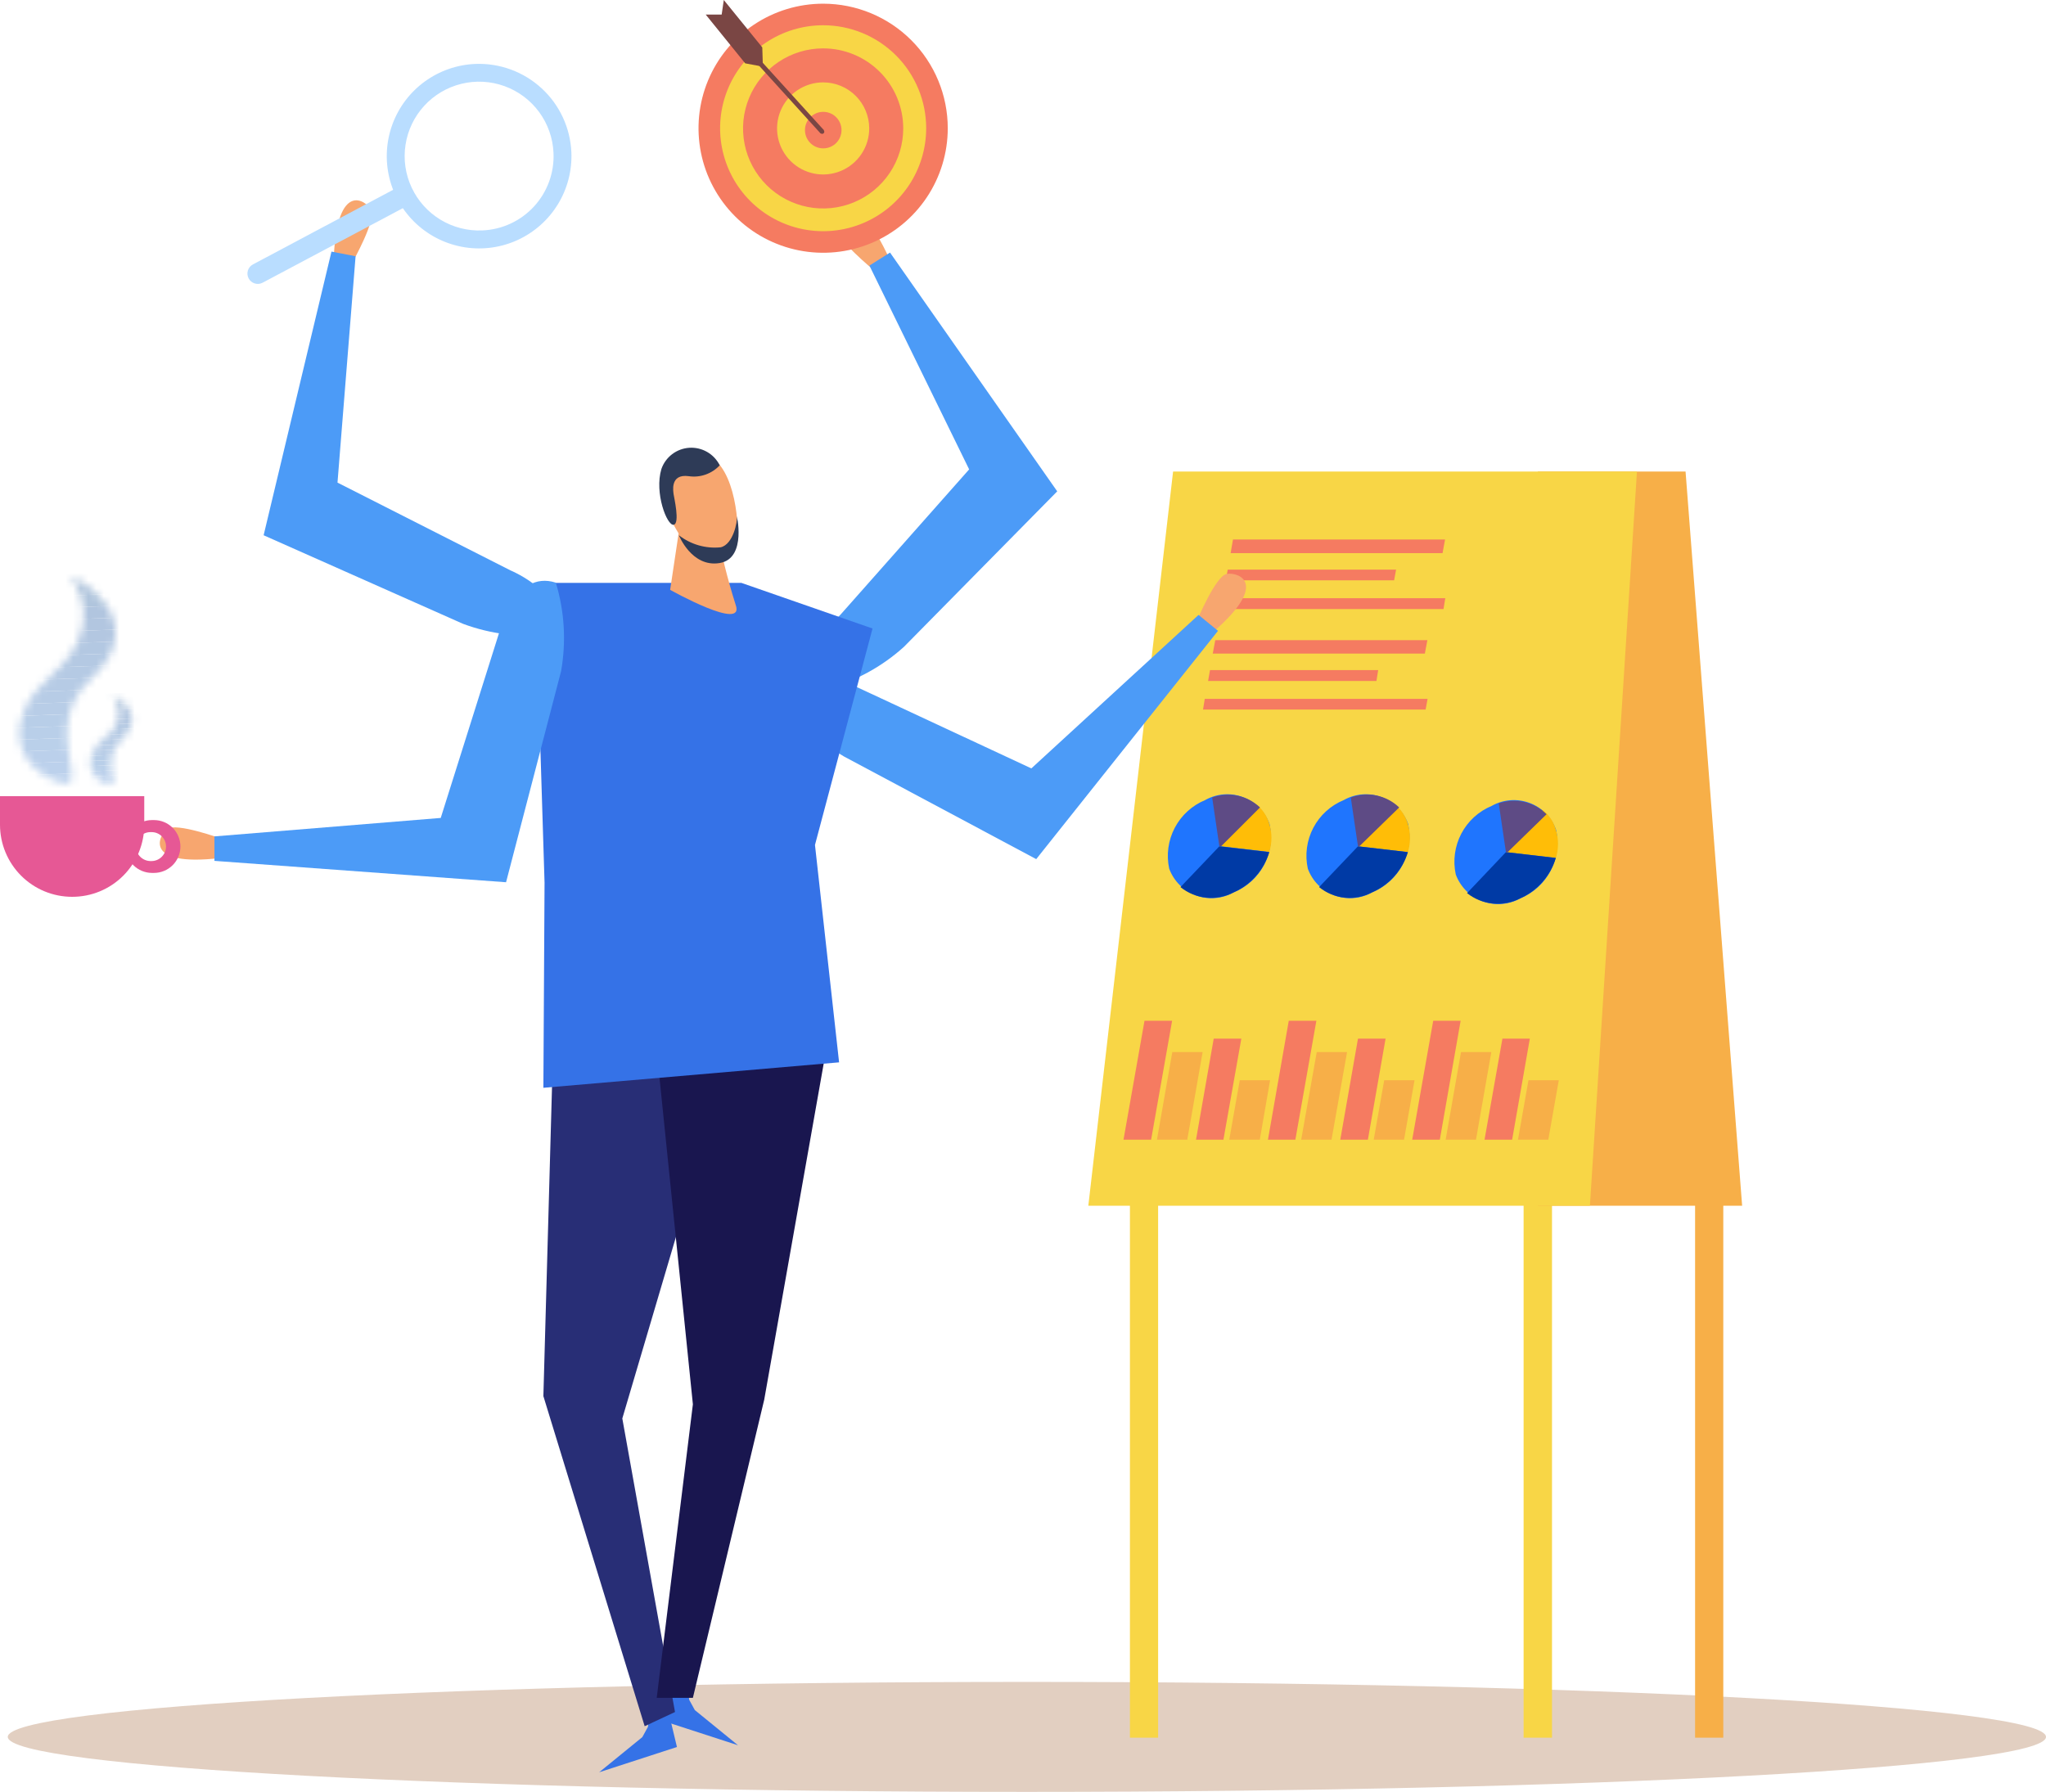 <svg width="266" height="233" viewBox="0 0 266 233" fill="none" xmlns="http://www.w3.org/2000/svg">
<path d="M133.505 233C206.68 233 266 229.799 266 225.851C266 221.902 206.68 218.701 133.505 218.701C60.331 218.701 1.011 221.902 1.011 225.851C1.011 229.799 60.331 233 133.505 233Z" fill="#E2CFC1"/>
<path d="M150.567 133.59H146.902V225.952H150.567V133.59Z" fill="#F8D646"/>
<path d="M201.775 133.59H198.084V225.952H201.775V133.59Z" fill="#F8D646"/>
<path d="M224.043 133.59H220.378V225.952H224.043V133.59Z" fill="#F7AF48"/>
<path d="M226.494 156.782H199.93V61.313H219.139L226.494 156.782Z" fill="#F7AF48"/>
<path d="M206.704 156.782H141.493L152.513 61.313H212.82L206.704 156.782Z" fill="#F8D646"/>
<path d="M149.657 148.193H146.067L148.797 132.732H152.386L149.657 148.193Z" fill="#F57B61"/>
<path d="M154.358 148.192H150.415L152.412 136.799H156.355L154.358 148.192Z" fill="#F7AF48"/>
<path d="M159.059 148.192H155.495L157.795 135.056H161.385L159.059 148.192Z" fill="#F57B61"/>
<path d="M163.786 148.193H159.817L161.182 140.462H165.125L163.786 148.193Z" fill="#F7AF48"/>
<path d="M168.411 148.193H164.847L167.552 132.732H171.141L168.411 148.193Z" fill="#F57B61"/>
<path d="M173.112 148.192H169.169L171.191 136.799H175.134L173.112 148.192Z" fill="#F7AF48"/>
<path d="M177.839 148.192H174.25L176.55 135.056H180.139L177.839 148.192Z" fill="#F57B61"/>
<path d="M182.54 148.193H178.597L179.962 140.462H183.905L182.54 148.193Z" fill="#F7AF48"/>
<path d="M187.191 148.193H183.602L186.331 132.732H189.895L187.191 148.193Z" fill="#F57B61"/>
<path d="M191.892 148.192H187.949L189.946 136.799H193.889L191.892 148.192Z" fill="#F7AF48"/>
<path d="M196.593 148.192H193.004L195.33 135.056H198.893L196.593 148.192Z" fill="#F57B61"/>
<path d="M201.295 148.193H197.352L198.716 140.462H202.659L201.295 148.193Z" fill="#F7AF48"/>
<path d="M160.399 116.033C159.658 116.451 158.836 116.704 157.988 116.773C157.14 116.842 156.288 116.726 155.49 116.433C154.691 116.139 153.966 115.676 153.365 115.075C152.764 114.474 152.3 113.749 152.007 112.951C151.619 111.152 151.874 109.275 152.728 107.645C153.583 106.015 154.983 104.737 156.683 104.033C157.423 103.615 158.246 103.364 159.093 103.297C159.94 103.229 160.792 103.348 161.589 103.644C162.385 103.94 163.108 104.406 163.706 105.01C164.303 105.614 164.762 106.341 165.049 107.14C165.454 108.933 165.208 110.811 164.357 112.44C163.505 114.068 162.102 115.342 160.399 116.033Z" fill="#1F75FE"/>
<path d="M163.331 104.588L158.528 110.02L165.024 110.778C165.391 109.584 165.391 108.308 165.024 107.115C164.733 106.119 164.141 105.237 163.331 104.588Z" fill="#FFBD07"/>
<path d="M160.399 116.033C161.501 115.546 162.485 114.827 163.283 113.924C164.082 113.021 164.676 111.957 165.024 110.804L158.528 110.046L153.473 115.351C154.435 116.127 155.604 116.605 156.834 116.726C158.064 116.847 159.303 116.606 160.399 116.033Z" fill="#003AA5"/>
<path d="M157.593 103.704L158.528 110.045H158.756L163.811 104.993C162.998 104.22 161.985 103.689 160.886 103.462C159.787 103.234 158.647 103.318 157.593 103.704Z" fill="#5E4B85"/>
<path d="M178.395 116.033C177.657 116.451 176.836 116.704 175.99 116.773C175.144 116.841 174.293 116.725 173.497 116.432C172.7 116.138 171.977 115.675 171.378 115.074C170.779 114.473 170.319 113.748 170.029 112.951C169.635 111.152 169.888 109.272 170.743 107.641C171.598 106.01 173.001 104.733 174.705 104.033C175.445 103.615 176.267 103.364 177.114 103.297C177.962 103.229 178.813 103.348 179.61 103.644C180.407 103.94 181.129 104.406 181.727 105.01C182.325 105.614 182.784 106.341 183.071 107.14C183.463 108.936 183.21 110.812 182.354 112.438C181.499 114.065 180.097 115.338 178.395 116.033Z" fill="#1F75FE"/>
<path d="M181.352 104.588L176.55 110.045L183.046 110.803C183.399 109.608 183.399 108.335 183.046 107.14C182.748 106.14 182.159 105.251 181.352 104.588Z" fill="#FFBD07"/>
<path d="M178.395 116.033C179.501 115.548 180.489 114.829 181.292 113.926C182.094 113.024 182.693 111.959 183.046 110.804L176.55 110.046L171.495 115.351C172.452 116.128 173.616 116.606 174.842 116.728C176.069 116.849 177.304 116.607 178.395 116.033Z" fill="#003AA5"/>
<path d="M175.615 103.705L176.55 110.046H176.727L181.908 104.993C181.088 104.206 180.062 103.667 178.948 103.439C177.834 103.211 176.678 103.303 175.615 103.705Z" fill="#5E4B85"/>
<path d="M197.655 116.815C196.912 117.229 196.088 117.477 195.24 117.542C194.393 117.607 193.541 117.488 192.743 117.193C191.946 116.897 191.222 116.433 190.621 115.832C190.021 115.23 189.557 114.506 189.263 113.708C188.875 111.91 189.13 110.032 189.984 108.402C190.839 106.772 192.239 105.494 193.939 104.79C194.679 104.372 195.502 104.121 196.349 104.054C197.196 103.987 198.048 104.105 198.845 104.401C199.641 104.697 200.364 105.163 200.962 105.767C201.559 106.371 202.018 107.098 202.306 107.898C202.706 109.694 202.459 111.573 201.608 113.205C200.758 114.836 199.357 116.115 197.655 116.815Z" fill="#1F75FE"/>
<path d="M200.587 105.347L195.784 110.804L202.28 111.562C202.647 110.368 202.647 109.092 202.28 107.899C202.003 106.889 201.409 105.995 200.587 105.347Z" fill="#FFBD07"/>
<path d="M197.655 116.816C198.756 116.32 199.739 115.595 200.537 114.689C201.334 113.782 201.929 112.716 202.28 111.561L195.785 110.803L190.729 116.134C191.698 116.898 192.865 117.368 194.092 117.489C195.32 117.61 196.556 117.376 197.655 116.816Z" fill="#003AA5"/>
<path d="M194.849 104.462L195.785 110.803H196.012L201.067 105.877C200.269 105.08 199.262 104.524 198.162 104.274C197.062 104.024 195.914 104.089 194.849 104.462Z" fill="#5E4B85"/>
<path d="M159.994 71.924H187.545L187.873 70.155H160.298L159.994 71.924Z" fill="#F57B61"/>
<path d="M159.362 75.46H181.251L181.504 74.071H159.615L159.362 75.46Z" fill="#F57B61"/>
<path d="M158.705 79.199H187.671L187.899 77.785H158.958L158.705 79.199Z" fill="#F57B61"/>
<path d="M157.669 84.985H185.245L185.573 83.242H157.997L157.669 84.985Z" fill="#F57B61"/>
<path d="M157.062 88.547H178.951L179.178 87.133H157.315L157.062 88.547Z" fill="#F57B61"/>
<path d="M156.405 92.261H185.346L185.599 90.872H156.633L156.405 92.261Z" fill="#F57B61"/>
<path d="M113.538 35.065C113.538 35.065 108.66 31.099 108.836 29.659C109.013 28.219 111.516 24.606 115.56 33.524L113.538 35.065Z" fill="#F7A66F"/>
<path d="M117.531 84.1L137.449 63.89L115.712 32.842L113.032 34.534L125.999 61.035L109.266 79.932C109.266 79.932 103.124 85.844 107.396 89.608C111.164 88.603 114.639 86.715 117.531 84.1Z" fill="#4C9BF7"/>
<path d="M155.647 80.665C155.647 80.665 158.048 74.88 159.489 74.627C160.93 74.374 165.176 75.713 157.694 82.206L155.647 80.665Z" fill="#F7A66F"/>
<path d="M109.696 98.349L134.719 111.713L158.351 82.029L155.824 79.957L134.087 99.915L111.212 89.254C111.212 89.254 103.807 85.06 101.406 90.214C103.482 93.546 106.324 96.335 109.696 98.349Z" fill="#4C9BF7"/>
<path d="M87.226 217.742L89.248 217.918L89.602 221.026L90.335 222.365L95.946 226.937L85.836 223.653L87.226 217.742Z" fill="#3572E7"/>
<path d="M86.594 221.253L84.597 221.43L84.243 224.538L83.51 225.877L77.899 230.449L88.01 227.165L86.594 221.253Z" fill="#3572E7"/>
<path d="M71.96 134.424L70.645 181.54L83.814 224.462L87.757 222.617L80.907 184.445L95.264 135.839L71.96 134.424Z" fill="#282E76"/>
<path d="M85.381 136.622L90.082 182.601L85.381 220.773H90.082L99.358 181.994L107.775 134.424L85.381 136.622Z" fill="#19164F"/>
<path d="M70.645 141.448L109.089 138.138L105.955 109.869L113.437 81.726L96.376 75.789H69.584L70.797 114.77L70.645 141.448Z" fill="#3572E7"/>
<path d="M88.262 69.119L87.125 76.698C87.125 76.698 96.932 82.205 95.643 78.643C94.596 75.329 93.752 71.954 93.115 68.538L88.262 69.119Z" fill="#F7A66F"/>
<path d="M87.201 60.632C86.376 62.713 86.296 65.015 86.973 67.149C88.035 69.044 89.703 72.454 92.028 73.061C92.44 73.141 92.864 73.14 93.275 73.057C93.686 72.973 94.076 72.809 94.424 72.575C94.772 72.34 95.069 72.039 95.3 71.689C95.531 71.339 95.69 70.946 95.769 70.534C96.173 69.019 95.769 60.758 91.902 59.141C89.02 57.954 87.529 59.495 87.201 60.632Z" fill="#F7A66F"/>
<path d="M93.57 60.505C93.065 61.049 92.436 61.462 91.736 61.708C91.035 61.955 90.286 62.027 89.551 61.919C87.024 61.566 87.555 64.016 87.58 64.294C87.605 64.572 88.439 68.084 87.58 68.235C86.721 68.387 85.052 64.092 85.988 60.985C86.254 60.218 86.74 59.548 87.386 59.057C88.032 58.566 88.809 58.277 89.619 58.225C90.429 58.174 91.236 58.363 91.939 58.769C92.642 59.174 93.21 59.778 93.57 60.505Z" fill="#2E3B57"/>
<path d="M88.262 69.6C89.804 70.803 91.751 71.364 93.696 71.166C95.339 70.787 95.895 67.781 95.794 67.175C95.693 66.568 97.21 72.606 93.57 73.212C89.93 73.819 88.262 69.6 88.262 69.6Z" fill="#2E3B57"/>
<path d="M28.789 109.06C28.789 109.06 22.9 106.913 21.737 107.797C20.574 108.681 18.679 112.698 28.511 111.586L28.789 109.06Z" fill="#F7A66F"/>
<path d="M72.945 87.283L65.792 114.719L27.879 111.94V108.757L57.3 106.357L64.882 82.306C64.882 82.306 66.829 74.02 72.263 75.763C73.394 79.496 73.628 83.443 72.945 87.283Z" fill="#4C9BF7"/>
<path d="M45.85 34.054C45.85 34.054 48.934 28.597 48.251 27.309C47.569 26.02 43.878 23.519 43.398 33.372L45.85 34.054Z" fill="#F7A66F"/>
<path d="M60.206 81.12L34.274 69.6L43.095 32.716L46.229 33.322L43.878 62.754L66.374 74.172C66.374 74.172 74.26 77.431 71.681 82.484C67.802 82.948 63.868 82.48 60.206 81.12Z" fill="#4C9BF7"/>
<path d="M123.218 16.674C123.218 19.876 122.268 23.007 120.488 25.67C118.708 28.333 116.177 30.409 113.217 31.634C110.256 32.86 106.999 33.181 103.856 32.556C100.713 31.931 97.826 30.389 95.561 28.124C93.295 25.859 91.752 22.974 91.126 19.833C90.501 16.692 90.822 13.435 92.048 10.476C93.275 7.517 95.351 4.988 98.016 3.209C100.68 1.43 103.812 0.48 107.017 0.48C111.314 0.48 115.435 2.186 118.473 5.223C121.511 8.26 123.218 12.379 123.218 16.674Z" fill="#F57B61"/>
<path d="M120.413 16.673C120.413 19.321 119.627 21.91 118.155 24.112C116.683 26.314 114.591 28.03 112.143 29.043C109.695 30.057 107.002 30.322 104.403 29.805C101.805 29.289 99.418 28.013 97.544 26.141C95.671 24.268 94.395 21.883 93.878 19.285C93.361 16.688 93.626 13.996 94.64 11.549C95.654 9.103 97.371 7.011 99.574 5.54C101.777 4.069 104.367 3.284 107.017 3.284C108.776 3.284 110.518 3.63 112.143 4.303C113.768 4.976 115.245 5.962 116.489 7.205C117.733 8.449 118.72 9.925 119.393 11.549C120.066 13.174 120.413 14.915 120.413 16.673Z" fill="#F8D646"/>
<path d="M117.43 16.674C117.435 18.734 116.829 20.749 115.688 22.463C114.546 24.178 112.922 25.517 111.019 26.308C109.117 27.1 107.022 27.309 105.001 26.911C102.979 26.512 101.121 25.523 99.662 24.068C98.203 22.613 97.209 20.759 96.805 18.739C96.401 16.72 96.606 14.625 97.394 12.722C98.181 10.819 99.516 9.192 101.229 8.047C102.942 6.902 104.956 6.291 107.017 6.291C109.774 6.291 112.419 7.384 114.371 9.331C116.323 11.277 117.424 13.918 117.43 16.674Z" fill="#F57B61"/>
<path d="M113.007 16.674C113.012 17.859 112.665 19.019 112.01 20.007C111.355 20.995 110.421 21.767 109.327 22.224C108.233 22.68 107.027 22.803 105.864 22.575C104.7 22.346 103.63 21.778 102.79 20.942C101.95 20.105 101.377 19.039 101.143 17.877C100.91 16.715 101.027 15.509 101.48 14.414C101.933 13.318 102.7 12.382 103.686 11.723C104.672 11.064 105.831 10.712 107.017 10.712C108.601 10.712 110.121 11.339 111.244 12.457C112.366 13.574 113 15.09 113.007 16.674Z" fill="#F8D646"/>
<path d="M109.392 16.674C109.427 17.004 109.391 17.338 109.288 17.655C109.185 17.971 109.016 18.262 108.794 18.509C108.571 18.755 108.299 18.953 107.995 19.088C107.691 19.223 107.362 19.293 107.029 19.293C106.697 19.293 106.368 19.223 106.064 19.088C105.76 18.953 105.488 18.755 105.265 18.509C105.042 18.262 104.874 17.971 104.77 17.655C104.667 17.338 104.632 17.004 104.666 16.674C104.726 16.089 105.002 15.548 105.438 15.155C105.875 14.761 106.441 14.543 107.029 14.543C107.617 14.543 108.184 14.761 108.62 15.155C109.057 15.548 109.332 16.089 109.392 16.674Z" fill="#F57B61"/>
<path d="M94.581 4.018L106.663 17.331L107.118 16.927L95.036 3.613L94.581 4.018Z" fill="#7A4644"/>
<path d="M106.587 17.128C106.594 17.204 106.628 17.275 106.684 17.326C106.741 17.378 106.814 17.406 106.89 17.406C106.964 17.406 107.035 17.377 107.087 17.325C107.139 17.272 107.168 17.202 107.168 17.128C107.168 17.054 107.139 16.984 107.087 16.931C107.035 16.879 106.964 16.85 106.89 16.85C106.814 16.85 106.741 16.878 106.684 16.93C106.628 16.981 106.594 17.052 106.587 17.128Z" fill="#7A4644"/>
<path d="M94.101 0L93.823 1.895H91.75L96.881 8.236L99.181 8.665L99.105 6.164L94.101 0Z" fill="#7A4644"/>
<path d="M20.018 106.635H19.766C18.854 106.635 17.98 106.997 17.335 107.641C16.69 108.285 16.328 109.159 16.328 110.07C16.328 110.982 16.69 111.856 17.335 112.5C17.98 113.144 18.854 113.506 19.766 113.506H20.018C20.93 113.506 21.804 113.144 22.449 112.5C23.094 111.856 23.456 110.982 23.456 110.07C23.456 109.159 23.094 108.285 22.449 107.641C21.804 106.997 20.93 106.635 20.018 106.635ZM19.69 111.965H19.563C19.063 111.959 18.584 111.757 18.23 111.403C17.876 111.049 17.674 110.571 17.668 110.07C17.674 109.572 17.877 109.097 18.232 108.747C18.587 108.397 19.065 108.201 19.563 108.201H19.69C19.938 108.198 20.183 108.244 20.413 108.336C20.643 108.429 20.852 108.566 21.029 108.74C21.205 108.914 21.345 109.121 21.441 109.349C21.536 109.578 21.585 109.823 21.585 110.07C21.585 110.573 21.386 111.055 21.03 111.41C20.675 111.766 20.192 111.965 19.69 111.965Z" fill="#E65895"/>
<path d="M9.377 116.614C10.61 116.617 11.831 116.377 12.97 115.907C14.109 115.438 15.144 114.747 16.015 113.876C16.887 113.005 17.577 111.971 18.047 110.832C18.517 109.694 18.758 108.473 18.755 107.241V103.528H0V107.241C0 108.472 0.243 109.691 0.714 110.828C1.185 111.965 1.876 112.999 2.747 113.869C3.617 114.739 4.651 115.43 5.789 115.901C6.926 116.372 8.146 116.614 9.377 116.614Z" fill="#E65895"/>
<mask id="mask0_77_1230" style="mask-type:luminance" maskUnits="userSpaceOnUse" x="2" y="75" width="14" height="27">
<path d="M6.799 101.381C2.351 99.486 -0.126 93.802 6.799 87.663C13.725 81.524 9.883 76.017 9.327 75.158C8.771 74.299 20.498 80.21 11.854 88.269C4.524 95.014 13.27 104.134 6.799 101.381Z" fill="white"/>
</mask>
<g mask="url(#mask0_77_1230)">
<path d="M20.473 75.511L-0.126 76.194V74.653L10.616 74.299H20.473V75.511Z" fill="#AEC3DB"/>
<path d="M20.473 77.052L-0.126 77.734V76.193L20.473 75.511V77.052Z" fill="#AFC4DC"/>
<path d="M20.473 78.593L-0.126 79.275V77.734L20.473 77.052V78.593Z" fill="#B0C5DD"/>
<path d="M20.473 80.135L-0.126 80.843V79.276L20.473 78.594V80.135Z" fill="#B1C5DF"/>
<path d="M20.473 81.676L-0.126 82.383V80.842L20.473 80.135V81.676Z" fill="#B2C6E0"/>
<path d="M20.473 83.242L-0.126 83.924V82.383L20.473 81.675V83.242Z" fill="#B3C7E1"/>
<path d="M20.473 84.783L-0.126 85.465V83.924L20.473 83.242V84.783Z" fill="#B3C8E2"/>
<path d="M20.473 86.324L-0.126 87.006V85.465L20.473 84.783V86.324Z" fill="#B4C9E3"/>
<path d="M20.473 87.864L-0.126 88.546V87.005L20.473 86.323V87.864Z" fill="#B5CAE4"/>
<path d="M20.473 89.406L-0.126 90.088V88.547L20.473 87.865V89.406Z" fill="#B6CBE5"/>
<path d="M20.473 90.947L-0.126 91.629V90.088L20.473 89.406V90.947Z" fill="#B7CCE6"/>
<path d="M20.473 92.488L-0.126 93.17V91.629L20.473 90.947V92.488Z" fill="#B8CDE7"/>
<path d="M20.473 94.03L-0.126 94.712V93.171L20.473 92.489V94.03Z" fill="#B8CEE8"/>
<path d="M20.473 95.57L-0.126 96.252V94.711L20.473 94.029V95.57Z" fill="#B9CFE9"/>
<path d="M20.473 97.111L-0.126 97.793V96.252L20.473 95.57V97.111Z" fill="#BAD0EA"/>
<path d="M20.473 98.652L-0.126 99.359V97.793L20.473 97.111V98.652Z" fill="#BBD0EB"/>
<path d="M20.473 100.194L-0.126 100.901V99.36L20.473 98.653V100.194Z" fill="#BCD1EC"/>
<path d="M20.473 101.734L-0.126 102.442V100.901L20.473 100.193V101.734Z" fill="#BDD2ED"/>
<path d="M20.473 103.3L-0.126 103.982V102.441L20.473 101.734V103.3Z" fill="#BDD3EE"/>
</g>
<mask id="mask1_77_1230" style="mask-type:luminance" maskUnits="userSpaceOnUse" x="11" y="90" width="7" height="13">
<path d="M13.624 101.86C11.703 101.027 10.616 98.551 13.624 95.898C14.062 95.625 14.44 95.265 14.734 94.841C15.028 94.416 15.232 93.936 15.334 93.43C15.436 92.923 15.433 92.401 15.326 91.896C15.219 91.391 15.009 90.913 14.71 90.492C14.458 90.113 19.538 92.74 15.797 96.176C12.638 99.081 16.429 103.048 13.624 101.86Z" fill="white"/>
</mask>
<g mask="url(#mask1_77_1230)">
<path d="M19.538 90.669L10.616 90.972V90.29L15.469 90.139H19.538V90.669Z" fill="#AEC3DB"/>
<path d="M19.538 91.326L10.616 91.629V90.972L19.538 90.669V91.326Z" fill="#AFC4DC"/>
<path d="M19.538 92.009L10.616 92.312V91.63L19.538 91.327V92.009Z" fill="#B0C5DD"/>
<path d="M19.538 92.666L10.616 92.969V92.312L19.538 92.009V92.666Z" fill="#B1C5DF"/>
<path d="M19.538 93.347L10.616 93.625V92.968L19.538 92.665V93.347Z" fill="#B2C6E0"/>
<path d="M19.538 94.004L10.616 94.307V93.625L19.538 93.347V94.004Z" fill="#B3C7E1"/>
<path d="M19.538 94.66L10.616 94.963V94.307L19.538 94.003V94.66Z" fill="#B3C8E2"/>
<path d="M19.538 95.343L10.616 95.646V94.964L19.538 94.661V95.343Z" fill="#B4C9E3"/>
<path d="M19.538 96L10.616 96.303V95.646L19.538 95.343V96Z" fill="#B5CAE4"/>
<path d="M19.538 96.682L10.616 96.985V96.303L19.538 95.999V96.682Z" fill="#B6CBE5"/>
<path d="M19.538 97.338L10.616 97.642V96.985L19.538 96.682V97.338Z" fill="#B7CCE6"/>
<path d="M19.538 98.021L10.616 98.299V97.642L19.538 97.339V98.021Z" fill="#B8CDE7"/>
<path d="M19.538 98.678L10.616 98.981V98.299L19.538 98.021V98.678Z" fill="#B8CEE8"/>
<path d="M19.538 99.359L10.616 99.637V98.98L19.538 98.677V99.359Z" fill="#B9CFE9"/>
<path d="M19.538 100.016L10.616 100.319V99.637L19.538 99.359V100.016Z" fill="#BAD0EA"/>
<path d="M19.538 100.674L10.616 100.977V100.32L19.538 100.017V100.674Z" fill="#BBD0EB"/>
<path d="M19.538 101.355L10.616 101.659V100.977L19.538 100.673V101.355Z" fill="#BCD1EC"/>
<path d="M19.538 102.012L10.616 102.315V101.659L19.538 101.355V102.012Z" fill="#BDD2ED"/>
<path d="M19.538 102.695L10.616 102.973V102.316L19.538 102.013V102.695Z" fill="#BDD3EE"/>
</g>
<path d="M61.799 8.312C59.426 8.409 57.135 9.207 55.217 10.606C53.298 12.004 51.837 13.94 51.019 16.168C50.2 18.396 50.062 20.817 50.62 23.124C51.178 25.431 52.409 27.521 54.156 29.129C55.902 30.737 58.087 31.791 60.433 32.158C62.779 32.525 65.182 32.188 67.337 31.19C69.491 30.192 71.301 28.578 72.538 26.552C73.775 24.526 74.383 22.178 74.285 19.807C74.147 16.63 72.756 13.637 70.416 11.483C68.076 9.329 64.978 8.189 61.799 8.312ZM62.709 29.963C60.797 30.046 58.903 29.56 57.267 28.568C55.631 27.576 54.326 26.121 53.516 24.387C52.707 22.654 52.43 20.719 52.721 18.829C53.011 16.938 53.855 15.176 55.147 13.764C56.439 12.353 58.12 11.356 59.979 10.9C61.837 10.443 63.79 10.548 65.589 11.2C67.388 11.852 68.954 13.022 70.088 14.563C71.221 16.104 71.873 17.947 71.96 19.858C72.021 21.129 71.829 22.4 71.397 23.598C70.964 24.795 70.299 25.895 69.439 26.835C68.579 27.774 67.542 28.534 66.386 29.071C65.231 29.608 63.982 29.911 62.709 29.963Z" fill="#B9DDFF"/>
<path d="M34.147 36.758C33.991 36.842 33.821 36.894 33.645 36.911C33.468 36.929 33.291 36.911 33.121 36.859C32.952 36.808 32.795 36.723 32.659 36.61C32.522 36.498 32.41 36.359 32.327 36.203C32.244 36.047 32.192 35.876 32.174 35.7C32.157 35.524 32.175 35.346 32.226 35.177C32.278 35.008 32.363 34.851 32.475 34.715C32.588 34.578 32.727 34.466 32.883 34.384L51.865 24.278C52.184 24.108 52.557 24.071 52.903 24.175C53.249 24.279 53.539 24.516 53.711 24.834C53.794 24.99 53.846 25.161 53.864 25.337C53.881 25.513 53.864 25.69 53.812 25.86C53.76 26.029 53.675 26.186 53.562 26.322C53.45 26.458 53.311 26.571 53.154 26.653L34.147 36.758Z" fill="#B9DDFF"/>
</svg>
